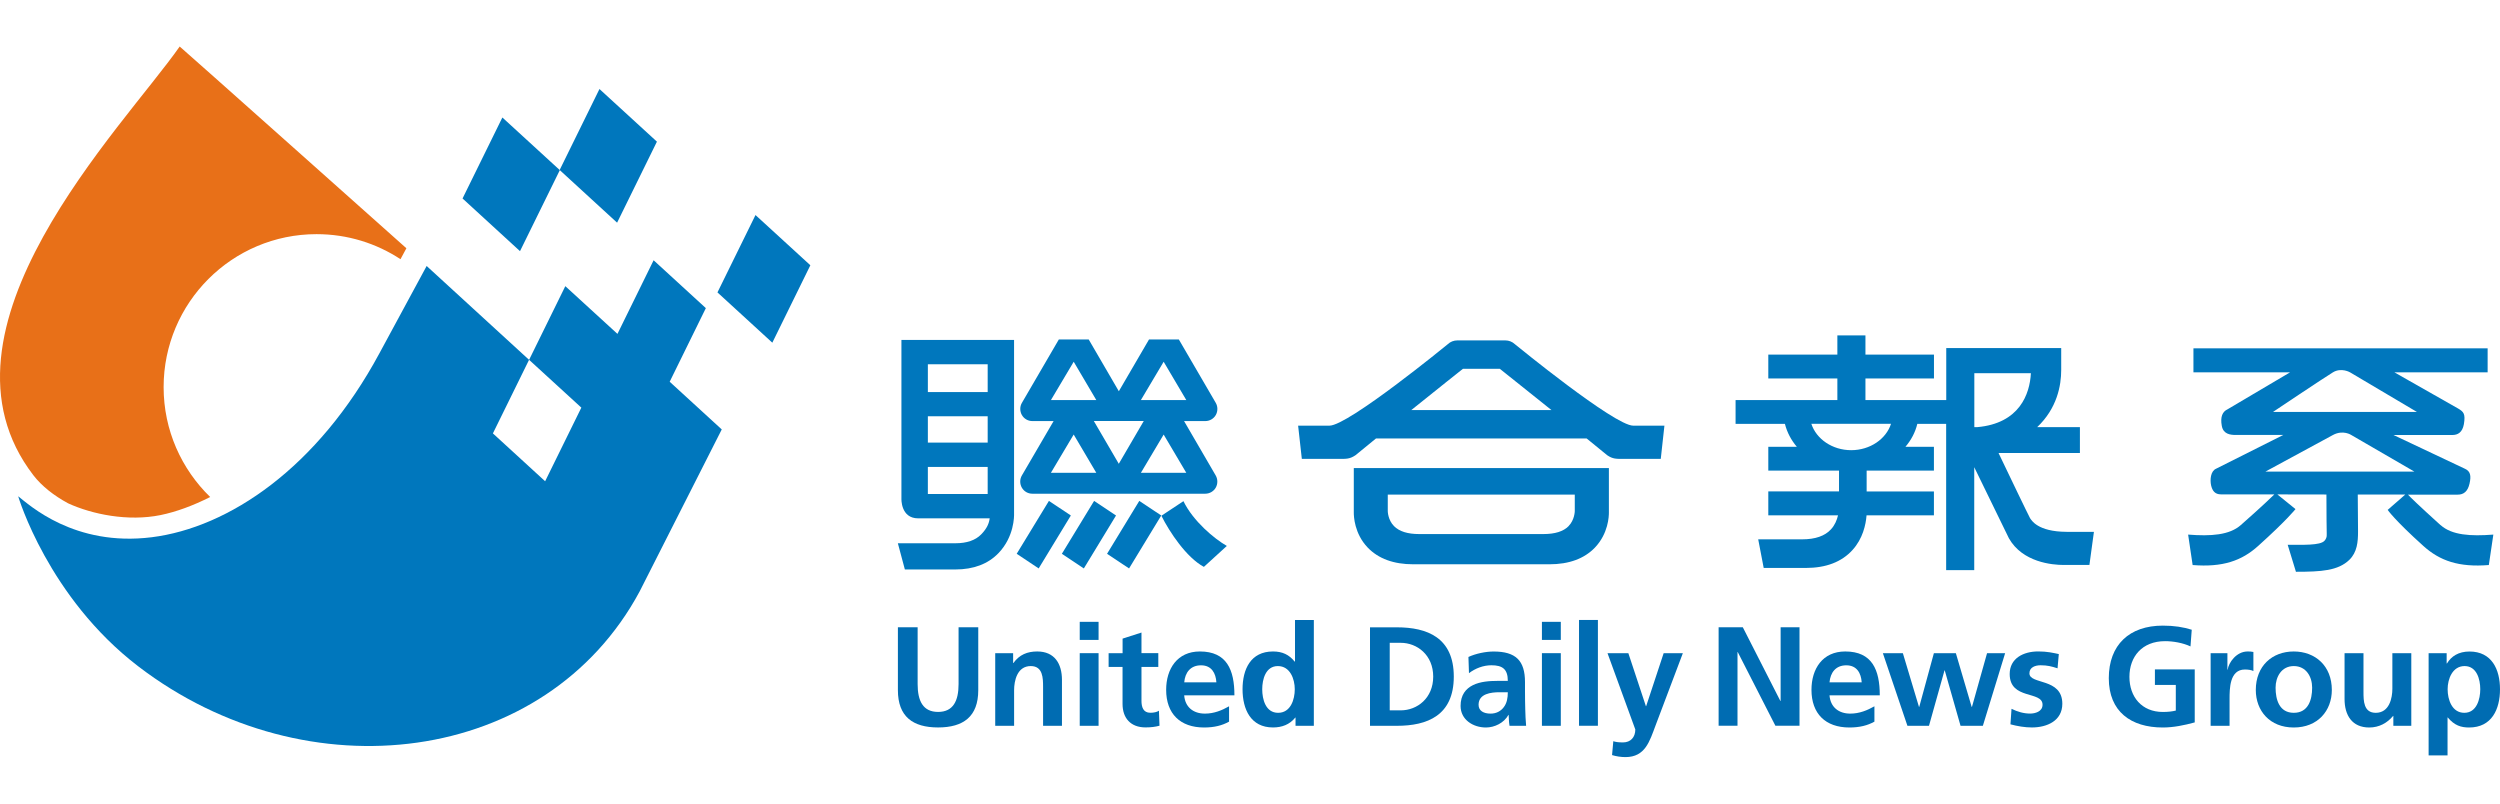 <?xml version="1.0" encoding="UTF-8"?>
<svg id="_圖層_1" data-name="圖層 1" xmlns="http://www.w3.org/2000/svg" viewBox="0 0 560 180">
  <defs>
    <style>
      .cls-1 {
        fill: #e87018;
      }

      .cls-2 {
        fill: #006cb2;
      }

      .cls-3 {
        fill: #0077bd;
      }
    </style>
  </defs>
  <g>
    <path class="cls-1" d="M36.65,86.72c0-18.92,15.35-34.27,34.26-34.27,6.94,0,13.4,2.06,18.8,5.61.85-1.55,1.32-2.45,1.32-2.45,0,0-50.75-45.25-50.78-45.19C27.52,28.61-17.64,73.81,7.48,106.46c1.86,2.41,4.58,4.56,7.79,6.29,5.37,2.46,13.4,4.11,20.68,2.63,3.55-.73,7.31-2.12,11.13-4.05-6.43-6.25-10.43-14.96-10.43-24.62Z"/>
    <path class="cls-3" d="M161.68,96.2l-11.67-10.69,8.1-16.49-11.7-10.72-8.1,16.49-11.68-10.69-8.11,16.5,11.67,10.68h0l.03.03-8.11,16.49-11.7-10.72,8.1-16.48-22.94-21.02-10.57,19.54c-13.87,25.75-33.79,39.06-51.01,41.22-17.36,2.17-27.47-7.28-29.92-9.18,0,0,6.69,22.65,26.93,38.12,37.81,28.92,91.34,22.18,112.28-16.8l18.4-36.3Z"/>
    <polygon class="cls-3" points="181.52 59.42 173 76.76 160.71 65.5 169.23 48.17 181.52 59.42"/>
    <polygon class="cls-3" points="125.4 38.11 116.48 56.26 103.61 44.46 112.53 26.32 125.4 38.11"/>
    <polygon class="cls-3" points="147.15 31.73 138.23 49.88 125.36 38.08 134.28 19.94 147.15 31.73"/>
  </g>
  <g>
    <g>
      <path class="cls-3" d="M365.85,95.35c-4.23,0-26.41-18.17-26.5-18.24-.59-.56-1.36-.86-2.16-.86h-10.74c-.8,0-1.58.3-2.16.86-.08.07-22.27,18.24-26.5,18.24h-7.01l.83,7.44h8.32c1.63,0,2.41.05,3.7-.82,1.4-1.16,2.96-2.43,4.6-3.76h47.17c1.65,1.33,3.21,2.6,4.61,3.76,1.27.87,2.05.82,3.68.82h8.32l.82-7.44h-6.99ZM316.12,91.86c6.2-4.99,11.58-9.25,11.58-9.25h8.26s5.36,4.26,11.57,9.25h-31.4Z"/>
      <path class="cls-3" d="M303.25,104.84v9.99c0,.77.1,4.67,3.12,7.83,2.38,2.48,5.81,3.74,10.19,3.74h30.51c4.39,0,7.81-1.26,10.19-3.74,3.02-3.16,3.13-7.04,3.13-7.81v-10h-57.15ZM351.36,117.86c-1.16,1.18-3.05,1.77-5.63,1.77h-27.84c-2.57,0-4.46-.59-5.62-1.77-1.4-1.4-1.41-3.36-1.41-3.37v-3.7h41.89v3.7s-.02,1.98-1.4,3.37Z"/>
    </g>
    <g>
      <path class="cls-3" d="M227.16,76.14h-25.24v35.54s-.2,4.43,3.75,4.43h16.02c-.14,1.08-.57,2.23-1.91,3.6-1.28,1.31-3.22,1.98-5.76,1.98h-12.9l1.57,5.87h11.32c4.06,0,7.32-1.23,9.65-3.66,3.54-3.68,3.51-8.29,3.49-8.86v-38.89ZM221.24,81.59v6.23h-13.4v-6.23h13.4ZM221.24,93.25v5.89h-13.4v-5.89h13.4ZM207.84,110.65v-6.05h13.4v6.05h-13.4Z"/>
      <polygon class="cls-3" points="247.98 124.05 252.91 127.33 260.12 115.47 255.2 112.2 247.98 124.05"/>
      <polygon class="cls-3" points="245.08 112.2 237.86 124.05 242.78 127.33 249.99 115.47 245.08 112.2"/>
      <polygon class="cls-3" points="234.96 112.2 227.74 124.05 232.66 127.33 239.87 115.47 234.96 112.2"/>
      <path class="cls-3" d="M228.89,109.23c.48.85,1.37,1.36,2.34,1.36h38.76c.96,0,1.86-.52,2.34-1.36.48-.85.47-1.9-.02-2.74l-7.08-12.17h4.77c.96,0,1.86-.52,2.34-1.36.48-.86.47-1.91-.02-2.74l-8.26-14.18h-6.68l-6.76,11.6-6.75-11.6h-6.69l-8.26,14.18c-.5.83-.5,1.89-.02,2.74.48.84,1.37,1.36,2.34,1.36h4.77l-7.1,12.17c-.5.84-.5,1.89-.02,2.74ZM265.73,105.91h-10.17l5.1-8.57,5.07,8.57ZM260.66,81.03l5.07,8.58h-10.17l5.1-8.58ZM256.2,94.31l-5.59,9.58-5.59-9.58h11.18ZM235.41,89.61l5.1-8.58,5.06,8.58h-10.17ZM240.51,97.34l5.06,8.57h-10.17l5.1-8.57Z"/>
      <path class="cls-3" d="M265.09,112.26l-4.94,3.27c1.83,3.65,5.6,9.34,9.52,11.45,0,0,5.13-4.68,5.14-4.69-2.8-1.6-7.53-5.53-9.72-10.03Z"/>
    </g>
    <path class="cls-3" d="M546.68,117.63c-5.08-4.59-6.85-6.35-7.3-6.83h11.14c1.34.01,2.26-.72,2.65-2.45.41-1.77.21-2.79-1.01-3.34l-16.02-7.57h13.2c1.22,0,2.24-.59,2.57-2.42.39-2.34-.06-2.78-1.29-3.51l-14.28-8.11h20.89v-5.37h-65.9v5.37h21.65l-14.02,8.29c-1.12.52-1.65,1.67-1.28,3.7.33,1.85,1.89,2.04,3.1,2.04h10.68l-15.07,7.57c-1.22.54-1.37,2.45-1.11,3.7.29,1.26.88,2.04,2.21,2.04h11.97c-.72.69-2.51,2.46-7.51,6.87-2.55,2.26-6.71,2.54-11.81,2.14l1.01,6.82c6.71.54,10.98-.94,14.68-4.28,6.47-5.82,8.36-8.25,8.36-8.25l-4.06-3.29,10.99.02c.01,3.57.04,8.73.07,8.87l-.02-.07c.02.08.15.89-.49,1.57-.96,1.07-4.87.89-8.24.89l1.85,6.05c5.68,0,9.42-.23,11.96-2.67,1.76-1.71,1.95-4.03,1.95-6.36,0-.3-.03-4.95-.06-8.27h10.64l-3.94,3.44s1.52,2.25,7.99,8.07c3.7,3.34,7.96,4.82,14.67,4.28l1.01-6.82c-5.1.4-9.3.14-11.83-2.14ZM509.16,92.27s11.48-7.69,13.39-8.85c1.91-1.18,3.89,0,3.89,0l14.94,8.85h-32.23ZM507.45,105.64s12.43-6.74,15.11-8.19c2.3-1.25,4.14,0,4.14,0l14.12,8.19h-33.38Z"/>
    <path class="cls-3" d="M462.91,119.13c-6.52-.03-7.88-2.63-8.19-3.08-.5-.92-4.71-9.69-7.05-14.58h18.23v-5.79h-9.57c4.47-4.24,5.38-9.34,5.38-12.81v-4.91h-25.75v11.65h-18.1v-4.84h15.35v-5.34h-15.35v-4.3h-6.29v4.3h-15.47v5.34h15.47v4.84h-22.8v5.33h11.05c.47,1.89,1.4,3.64,2.67,5.14h-6.39v5.34h15.84v4.66h-15.84v5.35h15.62c-.25,1.05-.71,2.21-1.59,3.15-1.35,1.48-3.52,2.23-6.43,2.23h-9.86l1.23,6.41h9.43c4.53,0,8.05-1.35,10.46-4.02,2.3-2.52,2.99-5.67,3.15-7.77h15.09v-5.35h-15.07v-4.66h15.07v-5.34h-6.38c1.28-1.5,2.21-3.25,2.66-5.14h6.46v32.77h6.29v-23.06l7.7,15.79s.06.1.07.14c3.05,5.39,9.71,5.97,12.26,5.97h5.77l1.01-7.42h-6.14ZM414.66,100.84c-4.23,0-7.81-2.51-8.92-5.91h17.85c-1.1,3.4-4.68,5.91-8.93,5.91ZM454.92,83.59c-.24,4.67-2.54,11.25-12.02,12.09h-.65v-12.09h12.68Z"/>
  </g>
  <g>
    <path class="cls-2" d="M201.13,140.51h4.42v12.73c0,3.76,1.2,6.23,4.58,6.23s4.59-2.46,4.59-6.23v-12.73h4.41v14.1c0,5.9-3.34,8.34-9,8.34s-9-2.44-9-8.34v-14.1Z"/>
    <path class="cls-2" d="M222.93,146.31h4.01v2.2h.07c1.33-1.86,3.12-2.58,5.33-2.58,3.86,0,5.54,2.71,5.54,6.38v10.27h-4.23v-8.69c0-1.99-.03-4.69-2.76-4.69-3.06,0-3.73,3.32-3.73,5.41v7.97h-4.23v-16.27Z"/>
    <path class="cls-2" d="M241.86,146.31h4.22v16.27h-4.22v-16.27ZM241.86,139.29h4.22v4.05h-4.22v-4.05Z"/>
    <path class="cls-2" d="M251.46,149.4h-3.13v-3.09h3.13v-3.26l4.23-1.36v4.61h3.77v3.09h-3.77v7.58c0,1.39.38,2.69,1.99,2.69.76,0,1.49-.16,1.92-.46l.13,3.36c-.88.24-1.86.38-3.13.38-3.32,0-5.15-2.06-5.15-5.27v-8.28Z"/>
    <path class="cls-2" d="M265.27,152.84c.18-2.18,1.39-3.81,3.76-3.81s3.31,1.77,3.44,3.81h-7.2ZM275.31,158.21c-1.58.9-3.35,1.64-5.41,1.64-2.62,0-4.45-1.48-4.64-4.1h11.25c0-5.7-1.7-9.82-7.74-9.82-5.05,0-7.55,3.88-7.55,8.59,0,5.34,3.13,8.44,8.5,8.44,2.27,0,4.05-.45,5.59-1.31v-3.44Z"/>
    <path class="cls-2" d="M282.74,154.39c0-2.19.75-5.19,3.5-5.19s3.79,2.91,3.79,5.19-.92,5.28-3.73,5.28-3.56-3.04-3.56-5.28ZM290.19,162.58h4.11v-23.7h-4.22v9.32h-.07c-1.26-1.55-2.74-2.27-4.86-2.27-5,0-6.82,3.98-6.82,8.46s1.83,8.56,6.82,8.56c1.99,0,3.73-.64,5-2.22h.05v1.84Z"/>
    <path class="cls-2" d="M311.3,143.99h2.46c3.7,0,7.28,2.75,7.28,7.57s-3.58,7.56-7.28,7.56h-2.46v-15.12ZM306.88,162.58h6.03c6.76,0,12.74-2.28,12.74-11.02s-5.97-11.04-12.74-11.04h-6.03v22.06Z"/>
    <path class="cls-2" d="M331.2,157.87c0-2.5,2.82-2.81,4.71-2.81h1.84c0,1.27-.2,2.43-.9,3.34-.66.89-1.67,1.45-2.96,1.45-1.52,0-2.69-.6-2.69-1.98ZM329.05,150.79c1.43-1.09,3.23-1.77,5.03-1.77,2.49,0,3.67.88,3.67,3.5h-2.34c-1.76,0-3.85.15-5.47.95-1.61.8-2.77,2.21-2.77,4.66,0,3.08,2.8,4.83,5.68,4.83,1.92,0,4.04-1.01,5.04-2.82h.05c.04.5.04,1.58.19,2.44h3.72c-.1-1.27-.17-2.4-.19-3.63-.03-1.21-.06-2.43-.06-4.08v-2.08c0-4.81-2.06-6.85-7.03-6.85-1.8,0-4.01.47-5.64,1.22l.12,3.64Z"/>
    <path class="cls-2" d="M345.39,146.31h4.23v16.27h-4.23v-16.27ZM345.39,139.29h4.23v4.05h-4.23v-4.05Z"/>
    <path class="cls-2" d="M353.7,138.87h4.23v23.7h-4.23v-23.7Z"/>
    <path class="cls-2" d="M368.68,158.18h.06l3.92-11.87h4.3l-6.1,16.15c-1.35,3.6-2.33,7.13-6.76,7.13-1.02,0-2.03-.16-3-.45l.28-3.11c.54.18,1.14.27,2.18.27,1.7,0,2.75-1.16,2.75-2.9l-6.23-17.09h4.67l3.93,11.87Z"/>
    <path class="cls-2" d="M384.96,140.51h5.43l8.41,16.5h.06v-16.5h4.23v22.06h-5.4l-8.43-16.5h-.06v16.5h-4.23v-22.06Z"/>
    <path class="cls-2" d="M409.81,152.84c.2-2.18,1.39-3.81,3.76-3.81s3.32,1.77,3.45,3.81h-7.21ZM419.87,158.21c-1.59.9-3.35,1.64-5.41,1.64-2.62,0-4.45-1.48-4.65-4.1h11.26c0-5.7-1.71-9.82-7.74-9.82-5.07,0-7.56,3.88-7.56,8.59,0,5.34,3.13,8.44,8.5,8.44,2.28,0,4.06-.45,5.6-1.31v-3.44Z"/>
    <path class="cls-2" d="M421.76,146.31h4.48l3.61,12.03h.06l3.28-12.03h4.92l3.54,12.03h.07l3.38-12.03h4.05l-4.99,16.27h-5l-3.54-12.42h-.05l-3.48,12.42h-4.83l-5.5-16.27Z"/>
    <path class="cls-2" d="M460.88,149.7c-1.3-.42-2.24-.68-3.79-.68-1.13,0-2.5.41-2.5,1.8,0,2.59,7.37.95,7.37,6.82,0,3.79-3.38,5.31-6.82,5.31-1.61,0-3.25-.29-4.8-.7l.24-3.48c1.33.66,2.72,1.07,4.17,1.07,1.07,0,2.78-.41,2.78-1.98,0-3.19-7.36-1.01-7.36-6.89,0-3.5,3.07-5.05,6.39-5.05,1.99,0,3.28.31,4.61.59l-.28,3.18Z"/>
    <path class="cls-2" d="M490.68,144.8c-1.72-.81-3.93-1.18-5.7-1.18-5.16,0-7.99,3.48-7.99,7.99s2.78,7.87,7.49,7.87c1.21,0,2.14-.12,2.9-.31v-5.75h-4.68v-3.48h8.92v11.88c-2.35.64-4.77,1.14-7.15,1.14-7.14,0-12.1-3.57-12.1-11.04s4.61-11.78,12.1-11.78c2.56,0,4.57.33,6.48.92l-.28,3.74Z"/>
    <path class="cls-2" d="M495.18,146.31h3.76v3.69h.06c.19-1.52,1.93-4.07,4.45-4.07.41,0,.86,0,1.31.11v4.28c-.39-.23-1.14-.35-1.9-.35-3.44,0-3.44,4.3-3.44,6.63v5.98h-4.24v-16.27Z"/>
    <path class="cls-2" d="M509.73,154.04c0-2.43,1.33-4.84,4.08-4.84s4.11,2.36,4.11,4.84c0,2.71-.86,5.63-4.11,5.63s-4.08-2.95-4.08-5.63ZM505.3,154.55c0,4.67,3.13,8.41,8.5,8.41s8.53-3.74,8.53-8.41c0-5.38-3.7-8.62-8.53-8.62s-8.5,3.25-8.5,8.62Z"/>
    <path class="cls-2" d="M540.13,162.58h-4.02v-2.21h-.06c-1.3,1.58-3.14,2.59-5.33,2.59-3.85,0-5.54-2.73-5.54-6.38v-10.27h4.24v8.68c0,1.99.03,4.68,2.74,4.68,3.07,0,3.73-3.32,3.73-5.4v-7.96h4.24v16.27Z"/>
    <path class="cls-2" d="M552.07,149.2c2.74,0,3.51,3,3.51,5.19s-.79,5.28-3.57,5.28-3.74-2.97-3.74-5.28,1.09-5.19,3.8-5.19ZM544.02,169.21h4.23v-8.5h.05c1.49,1.8,2.98,2.25,4.78,2.25,5.09,0,6.92-4.11,6.92-8.56s-1.84-8.46-6.84-8.46c-2.48,0-4.1,1.1-5.04,2.68h-.07v-2.3h-4.04v22.9Z"/>
  </g>
</svg>
